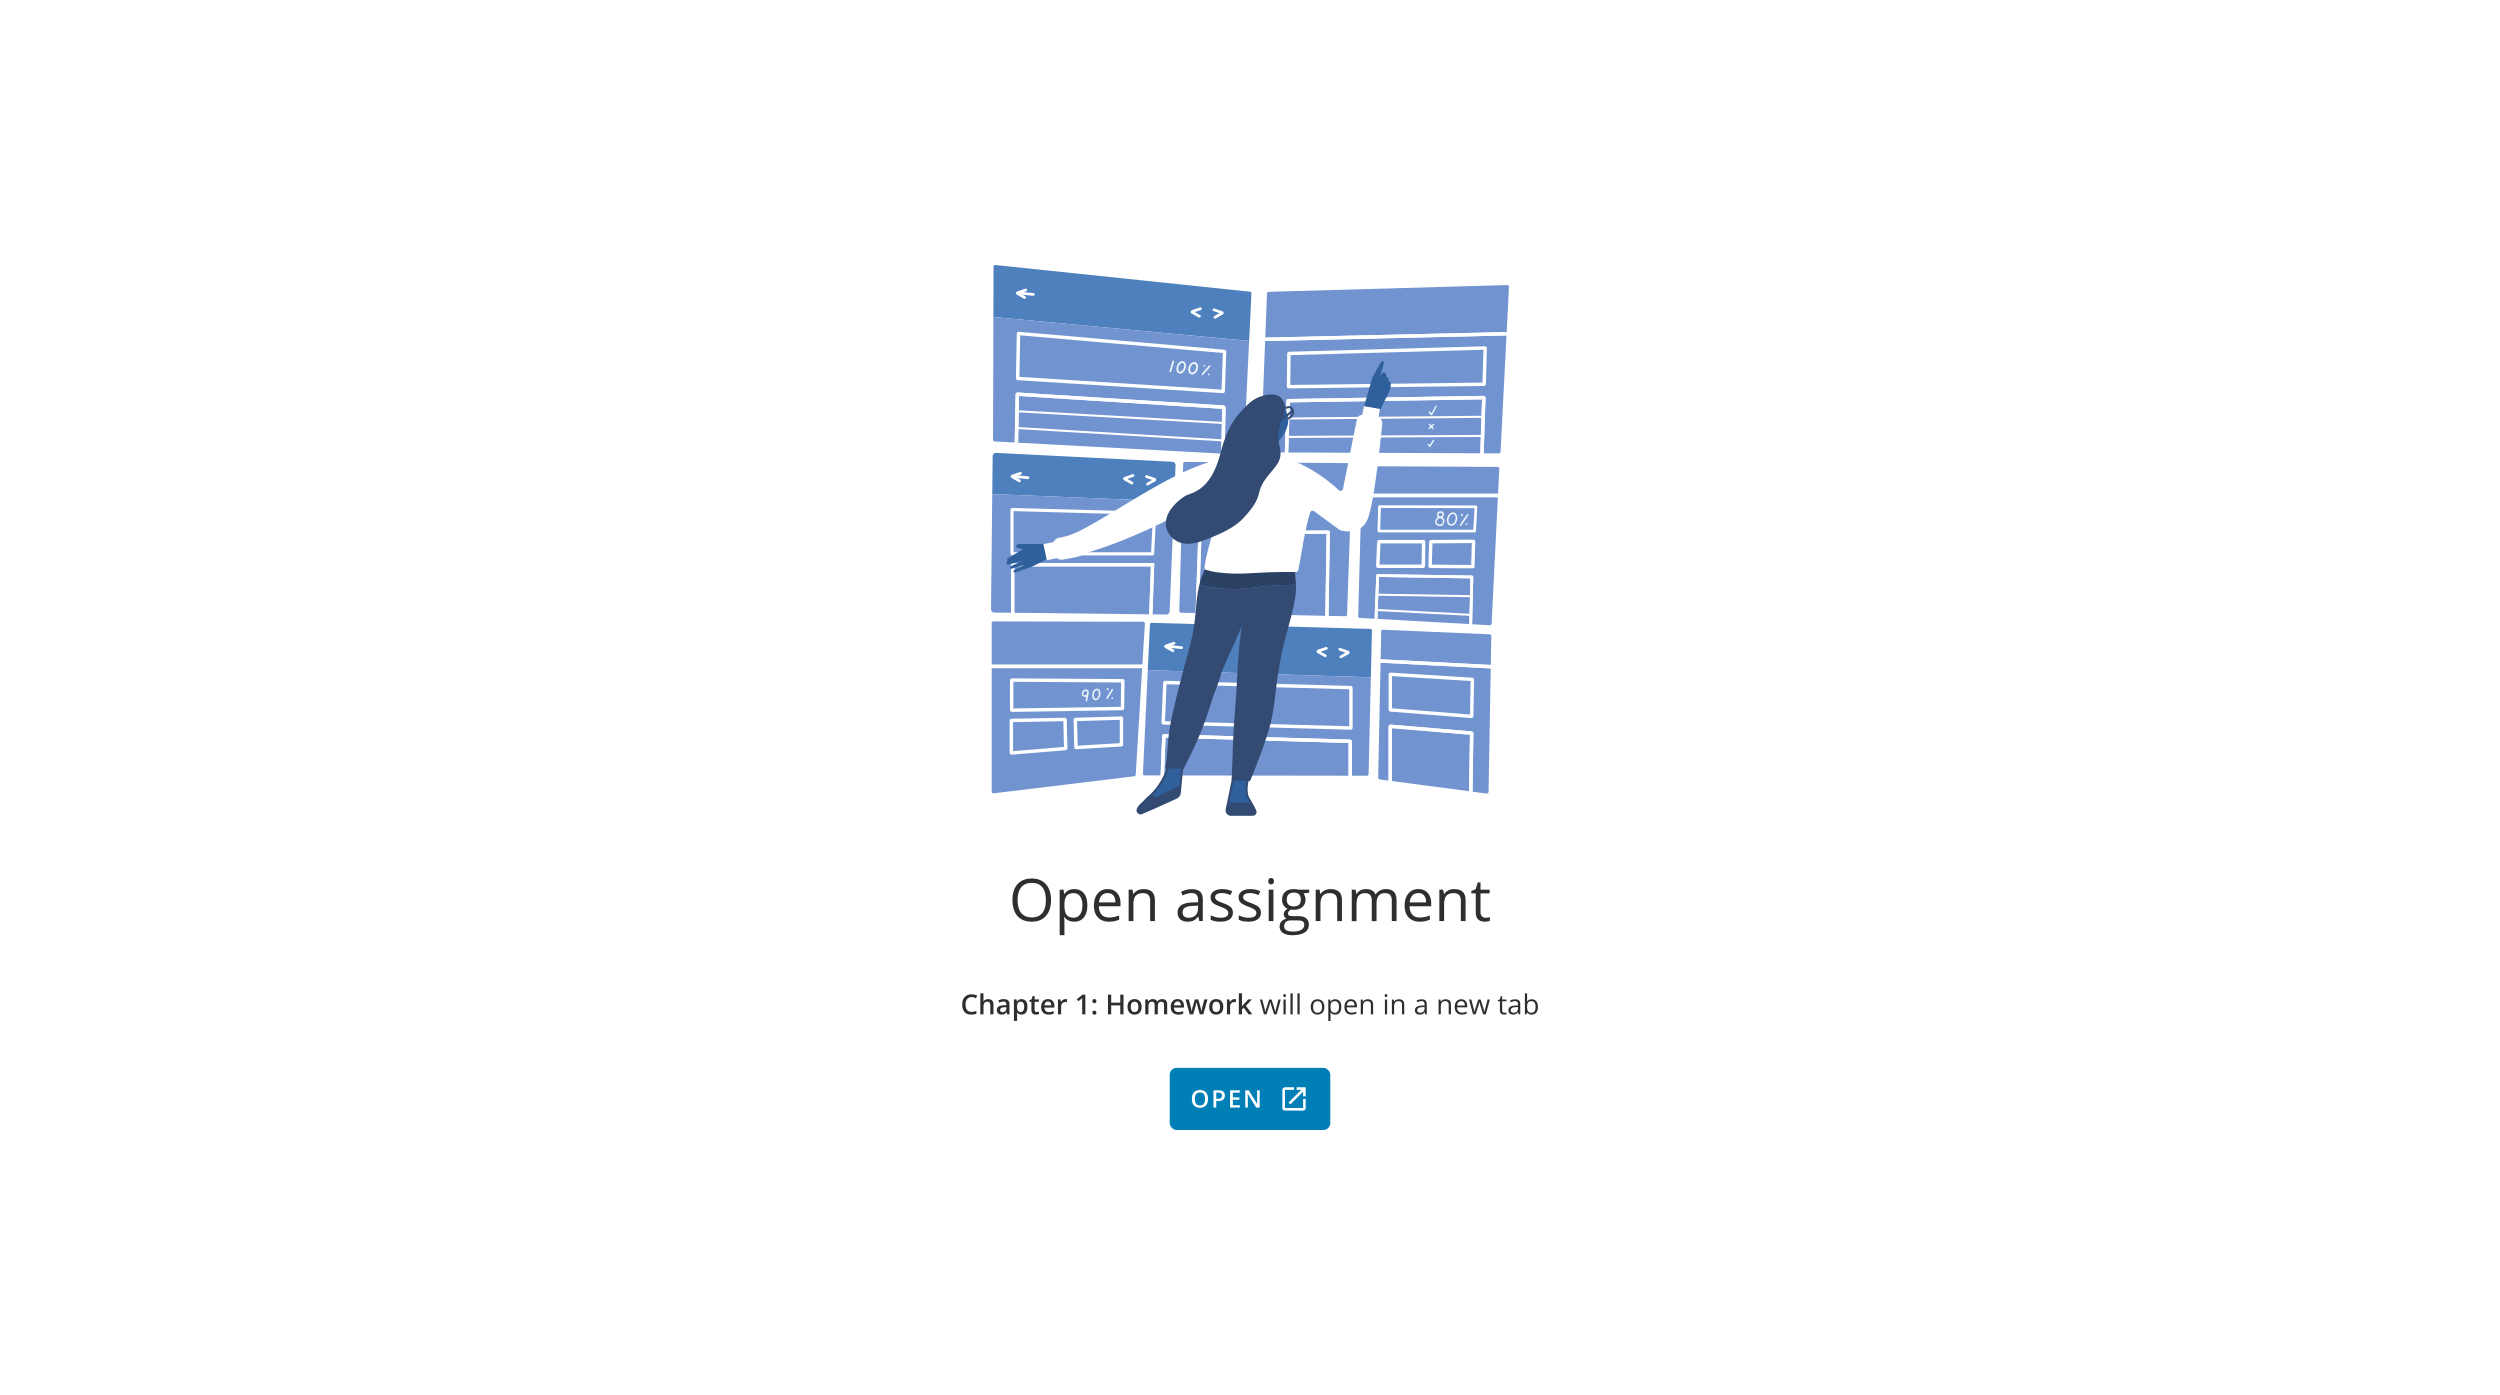 <svg xmlns="http://www.w3.org/2000/svg" width="1448" height="808" fill="none"><g filter="url(#a)"><path fill="#fff" d="M4 0h1440v800H4z"/><path fill="#4D80BC" d="m679.029 263.461-102.038-5.154a1.94 1.94 0 0 0-1.43.527 1.938 1.938 0 0 0-.612 1.396l-.234 21.943 105.312 4.277.846-20.97a1.943 1.943 0 0 0-1.844-2.019zm114.636 96.792-126.601-3.512a.99.99 0 0 0-1.016.943l-1.246 26.457 129.2 4.186.63-27.059a.99.99 0 0 0-.967-1.015zm-68.841-194.271a.989.989 0 0 0-.882-1.032l-147.387-15.444a.981.981 0 0 0-.993.543.984.984 0 0 0-.102.386l-.093 29.158 148.13 13.874 1.327-27.485z"/><path fill="#7194D1" d="M574.376 454.491a1.041 1.041 0 0 0 .365.761 1.02 1.02 0 0 0 .812.23l81.337-9.861c.236-.023.457-.129.623-.299a1.01 1.01 0 0 0 .288-.628l3.75-61.711h-87.175v71.508zm90.426-70.35-2.819 59.934a.986.986 0 0 0 .6.959c.124.053.256.08.391.08l9.251.014.897-22.752a1.19 1.19 0 0 1 1.224-1.142l107.565 3.16a1.185 1.185 0 0 1 1.153 1.189v19.713l8.639.012a.99.99 0 0 0 .99-.967l1.305-56.014-129.196-4.186zM732.76 193.53l-2.484 63.449a.996.996 0 0 0 .282.731.992.992 0 0 0 .724.298l12.876.055.975-29.828a1.189 1.189 0 0 1 1.171-1.149l112.913-1.784a1.2 1.2 0 0 1 1.114.73c.061.145.092.302.092.459v.032l-1.074 32.028 8.762.037a.997.997 0 0 0 1.01-.905l3.441-67.39-139.802 3.237zm-157.393-13.937-.198 71.054a.99.99 0 0 0 .26.727.997.997 0 0 0 .703.319l11.567.62.544-27.802a1.194 1.194 0 0 1 .791-1.101c.152-.054.313-.076.473-.066l119.03 7.492a1.418 1.418 0 0 1 1.328 1.443l-.543 26.559 10.023.537a.989.989 0 0 0 1.016-.943l3.136-64.961-148.13-13.878zm211.292 173.285a.99.99 0 0 0 .935 1.014l8.581.486.939-24.845a1.006 1.006 0 0 1 1.004-.981h.012l54.181.819a1.01 1.01 0 0 1 .99 1.038l-.657 27.154 10.249.579a.995.995 0 0 0 1.046-.942l3.635-73.228h-79.039l-1.876 68.906zm-4.412-88.635-95.966-.685a.987.987 0 0 0-.99.965l-2.227 85.342a.992.992 0 0 0 .969 1.017l8.431.18 1.62-46.131a1.137 1.137 0 0 1 1.121-1.102l73.889-.579a1.112 1.112 0 0 1 .792.335c.108.108.192.237.249.379.058.141.086.293.084.445l-.745 48.302 9.735.209a.99.99 0 0 0 1.01-.956l3.001-86.7a.986.986 0 0 0-.592-.937 1 1 0 0 0-.381-.084z"/><path fill="#7194D1" d="m768.353 305.127-72.439.567-1.594 45.414 73.298 1.57.735-47.551z"/><path fill="#fff" d="M769.894 303.595a1.113 1.113 0 0 0-.792-.335l-73.889.579a1.134 1.134 0 0 0-1.121 1.102l-1.62 46.131 1.864.04 1.596-45.412 72.437-.567-.735 47.549 1.866.039.745-48.302a1.151 1.151 0 0 0-.351-.824z"/><path fill="#7194D1" d="M666.601 324.061h-79.099v26.861l78.104.898.995-27.759z"/><path fill="#7194D1" d="M574.715 282.173 574 348.825a1.946 1.946 0 0 0 1.922 1.964l9.694.113v-28.728h82.94l-1.062 29.669 8.003.091a1.941 1.941 0 0 0 1.963-1.865l2.575-63.623-105.32-4.273z"/><path fill="#fff" d="M585.614 322.174V350.9l1.888.022v-26.861h79.099l-.995 27.759 1.888.022 1.062-29.668h-82.942zm81.769-4.497h-81.02a1.105 1.105 0 0 1-1.099-1.1v-25.271a1.093 1.093 0 0 1 .332-.793 1.098 1.098 0 0 1 .793-.311l81.218 2.222c.149 0 .537.059.763.099.455.077 1.305.224 1.299 1.06v.038l-1.188 22.992a1.1 1.1 0 0 1-1.098 1.064zm-80.319-1.794h79.652l1.115-21.604-.289-.036-80.478-2.2v23.84zm195.211 102.763h-.032l-108.357-2.961a1.2 1.2 0 0 1-.836-.378 1.185 1.185 0 0 1-.319-.861l.973-22.992a1.19 1.19 0 0 1 1.222-1.138l107.367 2.974a1.188 1.188 0 0 1 1.155 1.189v22.991a1.19 1.19 0 0 1-1.189 1.19l.016-.014zm-107.523-4.922 106.73 2.918v-21.406l-105.823-2.92-.907 21.408z"/><path fill="#7194D1" d="m781.087 426.352-106.02-3.114-.863 21.892 106.883.163v-18.941z"/><path fill="#fff" d="m781.914 424.394-107.564-3.16a1.19 1.19 0 0 0-1.224 1.142l-.898 22.752h1.981l.864-21.892 106.019 3.116v18.938h1.981v-19.713a1.19 1.19 0 0 0-1.159-1.183z"/><path fill="#7194D1" d="m747.082 229.055-.935 29.016 111.219.476 1.048-31.245-111.332 1.753z"/><path fill="#fff" d="M860.423 226.493a1.19 1.19 0 0 0-1.207-1.189l-112.913 1.784a1.186 1.186 0 0 0-1.17 1.15l-.961 29.827h1.981l.935-29.017 111.328-1.752-1.046 31.247h1.981l1.072-32.014v-.036zm-113.903-5.549a1.188 1.188 0 0 1-1.189-1.189l.198-18.84a1.187 1.187 0 0 1 1.149-1.179l113.309-3.159a1.178 1.178 0 0 1 1.133.746c.06.15.089.311.086.473l-.581 20.613a1.19 1.19 0 0 1-1.171 1.153l-112.913 1.388-.021-.006zm.99-19.252-.198 17.27 111.356-1.364.535-19.015-111.693 3.109z"/><path fill="#fff" d="m858.428 236.823-111.922.977.01 1.19 111.923-.978-.011-1.189z"/><path fill="#2F88CA" d="M682.536 244.431c-.07.383-.208.656-.131.84.171.372.393.719.658 1.031.429.539.792.541 1.164-.022.68-1.022 1.322-2.071 1.981-3.11.044-.067.109-.15.101-.22-.017-.186-.014-.448-.126-.531a.577.577 0 0 0-.531.058c-.179.167-.33.363-.446.578-.503.744-1.002 1.491-1.51 2.25l-1.16-.874zm1.584-8.622a4.488 4.488 0 0 0-.594-.745.57.57 0 0 0-.535-.058.55.55 0 0 0-.101.522c.186.362.424.696.705.991.501.509.753.501 1.189-.084.657-.888 1.266-1.811 1.874-2.731.198-.285.574-.63.16-.955-.414-.325-.646.131-.86.396-.301.397-.568.793-.845 1.203-.278.411-.597.884-.993 1.461z"/><path fill="#3088CA" d="M682.777 253.895c.101.381.105.512.168.595.118.166.251.321.396.464.646.652.947.624 1.407-.155a32.6 32.6 0 0 0 1.076-1.932c.126-.254.138-.565.255-1.082-1.333.432-1.412 1.585-2.04 2.259l-1.262-.149z"/><path fill="#2F88CA" d="M827.205 234.458c.594.943 1.188 1.684 2.016 2.146.153-.081.258-.101.291-.16.878-1.618 1.761-3.235 2.605-4.87.093-.181-.045-.482-.093-.853-1.004.581-1.188 1.517-1.614 2.264-.426.747-.84 1.53-1.223 2.236-.766-.191-.893-1.342-1.982-.763z"/><path fill="#3088CA" d="M829.77 242.883c.29-.208.563-.437.818-.686a.536.536 0 0 0-.01-.529.552.552 0 0 0-.527-.068 9.917 9.917 0 0 0-.99.74c-.317-.333-.581-.647-.888-.912a.452.452 0 0 0-.436-.028c-.109.131-.212.397-.15.519.248.437.521.859.82 1.263-.345.25-.723.493-1.06.793a.463.463 0 0 0-.02.44c.139.101.397.198.529.121.369-.222.724-.466 1.062-.732l1.276.991c.652-.894-.357-1.149-.424-1.912zm-1.7 12.112c.272-.095.385-.099.416-.152a341.82 341.82 0 0 0 2.16-3.542.349.349 0 0 0 .063-.23c-.03-.151-.065-.397-.153-.42a.645.645 0 0 0-.53.073c-.19.212-.351.449-.478.704-.434.729-.864 1.462-1.347 2.283-.236-.228-.374-.434-.566-.531a2.162 2.162 0 0 0-.652-.117c0 .218-.103.501 0 .644.321.456.717.862 1.087 1.288z"/><path fill="#EDF5F9" d="m682.536 244.431 1.156.874c.508-.759 1.007-1.506 1.51-2.25.116-.215.267-.411.446-.578a.572.572 0 0 1 .531-.058c.112.083.108.345.126.531 0 .07-.057.153-.101.22-.655 1.039-1.297 2.088-1.981 3.11-.374.563-.735.561-1.164.022a4.459 4.459 0 0 1-.658-1.031c-.079-.184.059-.457.135-.84zm1.584-8.622c.396-.583.687-1.019.99-1.453.303-.434.545-.816.846-1.203.214-.273.434-.735.86-.396.426.339.028.67-.161.955-.608.92-1.216 1.843-1.873 2.731-.432.585-.684.595-1.189.084a4.234 4.234 0 0 1-.705-.991.546.546 0 0 1 .101-.522.57.57 0 0 1 .535.058c.224.224.424.471.596.737zm-1.343 18.086 1.264.157c.628-.67.707-1.828 2.04-2.26-.117.518-.129.829-.255 1.083a32.6 32.6 0 0 1-1.076 1.932c-.46.779-.761.807-1.407.155a3.504 3.504 0 0 1-.396-.464c-.065-.091-.069-.222-.17-.603zm144.428-19.437c1.089-.579 1.216.572 1.981.763.382-.706.792-1.483 1.222-2.236.43-.753.61-1.683 1.614-2.264.048.371.186.672.093.853-.844 1.635-1.727 3.252-2.605 4.87-.033.059-.138.079-.291.16-.836-.462-1.422-1.203-2.014-2.146zm2.565 8.425c.067.763 1.076 1.019.42 1.909-.42-.329-.814-.635-1.276-.991-.338.265-.693.509-1.062.731-.124.067-.396-.02-.528-.121a.46.46 0 0 1 .019-.44c.337-.293.715-.537 1.06-.793a12.614 12.614 0 0 1-.82-1.262c-.061-.127.042-.397.151-.519a.451.451 0 0 1 .435.027c.307.266.571.579.888.912.314-.267.645-.514.99-.739a.553.553 0 0 1 .527.067.535.535 0 0 1 .01.529 6.872 6.872 0 0 1-.814.69zm-1.7 12.112c-.37-.426-.766-.832-1.089-1.288-.101-.143 0-.426 0-.644.222.005.442.045.652.117.198.097.33.303.566.531.484-.821.913-1.554 1.347-2.283.127-.255.288-.492.478-.704a.64.64 0 0 1 .53-.073c.088.025.123.269.153.42a.349.349 0 0 1-.063.23 365.861 365.861 0 0 1-2.16 3.542c-.029.053-.142.057-.414.152zM632.564 398.93c.044-1.314.397-2.335 1.132-3.215.542-.648 1.22-.951 2.062-.781.842.171 1.248.793 1.44 1.517a4.557 4.557 0 0 1-.911 4.255c-.523.636-1.179 1.033-2.035.854-.856-.178-1.295-.808-1.515-1.599a8.185 8.185 0 0 1-.173-1.031zm.963.167c0 .156.016.312.05.465.115.488.299.958.846 1.097.546.138.954-.199 1.244-.595.733-.991 1.046-2.115.655-3.336-.364-1.14-1.206-1.302-1.981-.396-.606.719-.859 1.568-.814 2.763v.002zm-4.358.561c-.307-.014-.426-.024-.545-.026-1.436-.03-2.203-.809-2.06-2.095.149-1.354 1.398-2.398 2.619-2.18a1.727 1.727 0 0 1 1.432 1.97c-.258 1.568-.622 3.12-.99 4.67a.265.265 0 0 1-.044.095.432.432 0 0 1-.448.156.427.427 0 0 1-.317-.456c.068-.681.218-1.365.353-2.134zm.487-2.44c.01-.611-.301-.991-.822-.979-.644 0-1.351.763-1.387 1.488a.929.929 0 0 0 .943 1.037c.686-.032 1.254-.718 1.266-1.546zm11.781 3.57a.379.379 0 0 1-.301.108.37.37 0 0 1-.274-.164.492.492 0 0 1-.101-.26 1.54 1.54 0 0 1 .299-.656 661.9 661.9 0 0 1 2.576-4.162 1.61 1.61 0 0 1 .36-.487.6.6 0 0 1 .527-.08c.119.082.163.343.155.522a1.106 1.106 0 0 1-.22.428c-.9 1.462-1.783 2.925-2.704 4.378a2.3 2.3 0 0 1-.317.373zm191.304-105.304c-.725-1.249-.64-2.162.236-2.88.816-.668 2.088-.658 2.817.024.792.741.739 1.631-.224 3.026.767.712 1.24 1.624.979 2.69a4.05 4.05 0 0 1-.904 1.812c-.905.937-2.939.668-3.886-.397-.906-1.007-.553-2.62.982-4.275zm1.252 4.291c1.058-.018 1.72-.698 1.73-1.784 0-1.137-.579-1.663-1.716-1.754-.99-.079-1.846 1.005-1.846 2.02-.002.945.727 1.536 1.832 1.518zm1.478-5.837c0-.509-.507-.906-1.119-.892-.692.018-1.258.519-1.244 1.104.012.513.515.928 1.109.914.594-.014 1.262-.587 1.246-1.126h.008zm6.066-1.165c1.034 0 1.648.563 2.087 1.362 1.044 1.896.119 5.004-1.782 6.051-1.282.705-2.653.297-3.352-.991-1.038-1.923-.141-5.025 1.783-6.046.378-.206.84-.257 1.264-.376zm1.634 3.088a6.517 6.517 0 0 0-.281-1.11c-.46-1.104-1.361-1.352-2.366-.698-1.188.783-1.882 2.854-1.408 4.268.463 1.387 1.688 1.702 2.773.697.844-.793 1.195-1.821 1.282-3.153v-.004zm6.848-2.127a.478.478 0 0 1 .458.475.46.46 0 0 1-.062.232 3.194 3.194 0 0 1-.166.282c-1.22 1.797-2.443 3.593-3.669 5.387a1.506 1.506 0 0 1-.138.18c-.208.24-.44.607-.761.28-.133-.135-.069-.624.073-.842 1.238-1.873 2.512-3.721 3.782-5.572.113-.164.259-.383.422-.414l.061-.008z"/><path fill="#fff" d="M708.288 223.707h-.074l-118.658-7.506a1.19 1.19 0 0 1-1.115-1.203l.488-25.662a1.186 1.186 0 0 1 1.291-1.163l118.953 10.372a1.19 1.19 0 0 1 1.084 1.225l-.779 22.793a1.189 1.189 0 0 1-1.188 1.15l-.002-.006zm-117.848-9.441 117.091 7.409.725-21.231-117.358-10.222-.458 24.044z"/><path fill="#7194D1" d="m590.206 225.368-.529 27.051 117.665 6.307.529-25.951-117.665-7.407z"/><path fill="#fff" d="m707.297 260.961 1.979.04.045-2.171-1.979-.105-.045 2.236z"/><path fill="#fff" d="M589.507 223.338a1.194 1.194 0 0 0-1.162.705c-.065.148-.1.307-.102.469l-.545 27.807 1.981.105.531-27.05 117.667 7.407-.528 25.95 1.98.107.543-26.597a1.376 1.376 0 0 0-1.285-1.399l-119.08-7.504z"/><path fill="#fff" d="m589.866 233.634-.067 1.188 118.788 6.769.068-1.187-118.789-6.77zm-.199 9.709-.072 1.187 118.658 7.136.071-1.187-118.657-7.136z"/><path fill="#EDF5F9" d="M681.372 209.521c.109-1.446.613-2.761 1.815-3.708 1.551-1.221 3.239-.65 3.629 1.27.374 1.84-.283 3.396-1.664 4.619-.667.594-1.476.897-2.377.519-.901-.379-1.222-1.152-1.359-2.042-.038-.2-.032-.408-.044-.658zm1.06.165c0 .042 0 .164.022.285.058.547.178 1.164.765 1.261.472.042.943-.1 1.313-.397.959-.792 1.387-1.902 1.329-3.147-.023-.575-.166-1.171-.792-1.405-.626-.234-1.109.133-1.51.555a4.076 4.076 0 0 0-1.127 2.848z"/><path fill="#F3F9FC" d="M693.862 208.51c-.047 1.56-.594 2.89-1.876 3.832-1.483 1.092-3.197.432-3.587-1.368-.335-1.552.085-2.933 1.087-4.133.809-.967 2.078-1.387 2.954-.991 1.107.53 1.44 1.509 1.422 2.66zm-.99.072a4.297 4.297 0 0 0-.042-.506c-.121-.576-.319-1.127-.953-1.306-.576-.164-1.034.137-1.412.533-.931.979-1.343 2.139-1.048 3.477.23 1.03 1.092 1.352 1.945.733.991-.719 1.411-1.758 1.512-2.931h-.002z"/><path fill="#EDF5F9" d="M696.093 213.176a.48.48 0 0 1-.056-.573c.068-.126.148-.245.238-.357 1.264-1.454 2.528-2.909 3.819-4.34.165-.181.516-.355.722-.303.396.101.463.479.198.779a292.173 292.173 0 0 1-4.261 4.756.693.693 0 0 1-.549.1.227.227 0 0 1-.111-.062zm-16.23-8.263a.85.85 0 0 1 .129.763c-.165.573-.306 1.063-.45 1.55-.382 1.292-.751 2.591-1.173 3.869-.069.212-.396.492-.58.48-.41-.028-.466-.397-.365-.748.543-1.884 1.08-3.765 1.662-5.642a.756.756 0 0 1 .62-.397c.067.02.123.065.157.125zm20.501 7.613a.479.479 0 0 1 .102.584.465.465 0 0 1-.142.157.48.48 0 0 1-.313.131c-.178-.02-.471-.36-.448-.523a.742.742 0 0 1 .521-.497c.082-.008.163.053.28.148zm-3.065-5.088a.325.325 0 0 1 .272-.115.333.333 0 0 1 .255.151c.117.186.198.325.17.43-.028.105-.188.234-.344.333a.324.324 0 0 1-.41-.048c-.109-.115-.199-.228-.199-.325a.943.943 0 0 1 .256-.426z"/><path fill="#7194D1" d="M873.996 162.185a.981.981 0 0 0-.271-.772.986.986 0 0 0-.759-.305l-138.134 3.917a.994.994 0 0 0-.991.951l-.99 25.568 139.826-3.236 1.319-26.123z"/><path fill="#fff" d="m872.663 188.307-139.828 3.237-.077 1.986 139.802-3.237.103-1.986zm-14.222 59.599-112.417.549.006 1.19 112.417-.55-.006-1.189z"/><path fill="#7194D1" d="M868.394 267.466a.985.985 0 0 0-.599-.961.995.995 0 0 0-.391-.08l-77.431-.396a.991.991 0 0 0-.99.965l-.396 14.986h79.086l.721-14.514z"/><path fill="#fff" d="M784.9 281.991v1.982h3.623l.053-1.982H784.9z"/><path fill="#fff" d="m788.576 281.991-.053 1.982h79.051l.099-1.982h-79.097zm65.33 22.383h-55.09a1.001 1.001 0 0 1-.696-.3.995.995 0 0 1-.281-.705l.397-13.775a.97.97 0 0 1 .974-.948l55.466.123a1.004 1.004 0 0 1 .733.305.856.856 0 0 1 .238.644l-.771 13.799a.933.933 0 0 1-.97.857zm-54.496-1.558h53.945l.691-12.487-54.277-.121-.359 12.608zM824.172 325h-25.95a1.188 1.188 0 0 1-1.189-1.189v-.041l.594-13.863a1.19 1.19 0 0 1 1.189-1.159h25.554a1.188 1.188 0 0 1 1.188 1.189l-.198 13.888a1.185 1.185 0 0 1-1.188 1.175zm-25.122-1.982h24.341l.175-12.288h-23.991l-.525 12.288zm53.845 2.181L828.53 325a1.19 1.19 0 0 1-1.189-1.189v-.029l.397-13.861a1.186 1.186 0 0 1 1.188-1.169l24.346-.198a1.184 1.184 0 0 1 1.188 1.221l-.384 14.27a1.189 1.189 0 0 1-1.181 1.154zm-23.555-2.181 22.781.199.342-12.671-22.78.186-.343 12.286z"/><path fill="#7194D1" d="m851.671 330.979-52.966-.801-.919 24.29 53.243 3.007.642-26.496z"/><path fill="#fff" d="M853.018 329.678a.992.992 0 0 0-.707-.307l-54.181-.819h-.012a1.006 1.006 0 0 0-1.004.981l-.939 24.845 1.613.091.917-24.291 52.968.792-.644 26.496 1.615.091.657-27.154a1.035 1.035 0 0 0-.283-.725z"/><path fill="#7194D1" d="m851.398 421.543-45.153-3.795v30.636l44.658 5.901.495-32.742z"/><path fill="#7194D1" d="m799.622 379.841-1.4 66.618a1.001 1.001 0 0 0 .854.977l5.188.686v-31.237a1.178 1.178 0 0 1 .382-.878 1.19 1.19 0 0 1 .905-.311l46.75 3.93a1.19 1.19 0 0 1 1.09 1.19l-.511 33.73 8.07 1.066a1.024 1.024 0 0 0 .825-.201 1.03 1.03 0 0 0 .385-.756l1.28-71.512-63.818-3.302z"/><path fill="#fff" d="m852.301 419.631-46.75-3.93a1.176 1.176 0 0 0-.905.311 1.178 1.178 0 0 0-.382.878v31.237l1.981.261v-30.64l45.153 3.796-.495 32.743 1.981.259.511-33.73c0-.299-.113-.587-.316-.806a1.185 1.185 0 0 0-.778-.379zm-.097-7.734h-.093l-46.75-3.735a1.188 1.188 0 0 1-1.093-1.189v-20.217a1.173 1.173 0 0 1 .374-.868 1.173 1.173 0 0 1 .889-.321l47.147 2.947a1.19 1.19 0 0 1 1.113 1.21l-.396 21.009a1.191 1.191 0 0 1-1.189 1.167l-.002-.003zm-45.958-5.657 45.186 3.609.358-19.404-45.544-2.848v18.643z"/><path fill="#7194D1" d="m662.08 356.119-86.656-.198a1.018 1.018 0 0 0-1.048.991v24.081h87.296l1.45-23.828a1.003 1.003 0 0 0-.294-.749 1.02 1.02 0 0 0-.748-.297z"/><path fill="#fff" d="M574.376 382.975h87.175l.121-1.982h-87.296v1.982zm11.787 25.366a1.189 1.189 0 0 1-1.188-1.19v-17.045a1.19 1.19 0 0 1 1.188-1.189l63.984.396a1.187 1.187 0 0 1 1.189 1.205l-.198 15.658a1.188 1.188 0 0 1-1.171 1.174l-63.786.991h-.018zm.792-17.442v15.438l62.214-.959.174-14.095-62.388-.384zm-.99 42.203a1.188 1.188 0 0 1-1.189-1.189v-18.421a1.19 1.19 0 0 1 1.167-1.189l30.704-.595h.022a1.189 1.189 0 0 1 1.189 1.162l.396 16.463a1.188 1.188 0 0 1-1.092 1.213l-31.1 2.542a.648.648 0 0 1-.097.014zm.792-18.829v16.78l29.494-2.412-.351-14.927-29.143.559zm36.644 15.662a1.192 1.192 0 0 1-.808-.319 1.216 1.216 0 0 1-.377-.852l-.396-15.857a1.191 1.191 0 0 1 1.155-1.189l26.346-.781a1.197 1.197 0 0 1 1.225 1.189v15.064a1.194 1.194 0 0 1-1.11 1.189l-25.95 1.56-.085-.004zm.42-16.27.356 14.238 24.386-1.464v-13.508l-24.742.734zm-30.329-244.551a.799.799 0 0 1-.396-.103l-4.108-2.323a1.028 1.028 0 0 1 .168-1.861l4.665-1.616a.792.792 0 0 1 .973 1.096.794.794 0 0 1-.454.403l-3.49 1.209 3.033 1.708a.8.8 0 0 1 .375.895.793.793 0 0 1-.771.588l.005.004z"/><path fill="#fff" d="M598.445 167.33h-.077l-8.122-.793a.805.805 0 0 1-.538-.287.807.807 0 0 1-.087-.881.799.799 0 0 1 .47-.387c.1-.031.205-.041.309-.031l8.122.793a.792.792 0 0 1 .754.831.794.794 0 0 1-.831.755zm96.225 12.645a.786.786 0 0 1-.396-.101l-4.108-2.325a1.024 1.024 0 0 1 .168-1.861l4.681-1.615a.776.776 0 0 1 .605.035.796.796 0 0 1 .367 1.06.798.798 0 0 1-.453.403l-3.49 1.209 3.026 1.713a.783.783 0 0 1 .34.383.79.79 0 0 1-.736 1.099h-.004zm9.047.595a.793.793 0 0 1-.396-1.483l3.027-1.713-3.493-1.209a.79.79 0 0 1-.086-1.462.79.79 0 0 1 .605-.036l4.666 1.615a1.028 1.028 0 0 1 .572 1.445c-.092.175-.232.32-.404.417l-4.108 2.324a.792.792 0 0 1-.383.102zm94.348 159.296-.018 1.189 54.403.865.019-1.189-54.404-.865zm-.142 8.878-.062 1.187 53.683 2.778.062-1.188-53.683-2.777z"/><path fill="#7194D1" d="M863.774 364.415a1.01 1.01 0 0 0-.99-1.007l-61.704-2.683a1.02 1.02 0 0 0-.751.264 1.027 1.027 0 0 0-.329.727l-.338 16.145 63.809 3.302.303-16.748z"/><path fill="#fff" d="m799.664 377.859-.042 1.982 63.816 3.302.036-1.982-63.81-3.302zm-32.05-1.226a.799.799 0 0 1-.396-.103l-4.11-2.323a1.028 1.028 0 0 1 .168-1.861l4.667-1.616a.79.79 0 0 1 .99.497.792.792 0 0 1-.473 1.002l-3.49 1.209 3.027 1.712a.79.79 0 0 1 .089 1.32.789.789 0 0 1-.486.163h.014zm9.047.594a.797.797 0 0 1-.736-1.099.788.788 0 0 1 .34-.383l3.027-1.713-3.49-1.209a.794.794 0 0 1-.087-1.463.796.796 0 0 1 .606-.035l4.663 1.615a1.027 1.027 0 0 1 .573 1.445 1.022 1.022 0 0 1-.403.416l-4.102 2.327a.797.797 0 0 1-.391.099zm-97.295-3.536a.783.783 0 0 1-.396-.103l-4.109-2.323a1.024 1.024 0 0 1 .168-1.861l4.666-1.615a.79.79 0 0 1 1.008.489.792.792 0 0 1-.489 1.009l-3.493 1.209 3.029 1.711a.794.794 0 0 1 .092 1.323.788.788 0 0 1-.488.161h.012z"/><path fill="#fff" d="M684.318 371.907h-.077l-8.122-.793a.795.795 0 0 1-.428-1.408.793.793 0 0 1 .583-.177l8.121.793a.79.79 0 0 1 .754.831.79.79 0 0 1-.831.754zm-93.896-96.62a.79.79 0 0 1-.397-.103l-4.1-2.323a1.024 1.024 0 0 1 .168-1.861l4.665-1.615a.8.8 0 0 1 1.009.489.802.802 0 0 1-.036.606.796.796 0 0 1-.454.403l-3.492 1.209 3.033 1.711a.794.794 0 0 1 .092 1.323.795.795 0 0 1-.488.161z"/><path fill="#fff" d="M595.374 273.504h-.077l-8.122-.793a.799.799 0 0 1 .155-1.586l8.121.793a.79.79 0 0 1 .549.26.793.793 0 0 1-.626 1.326zm60.221 3.071a.79.79 0 0 1-.397-.103l-4.1-2.323a1.018 1.018 0 0 1-.517-.985c.018-.196.092-.383.213-.539.122-.155.286-.272.472-.337l4.665-1.615a.792.792 0 1 1 .519 1.498l-3.492 1.209 3.033 1.711a.793.793 0 0 1-.396 1.484zm9.049.595a.794.794 0 0 1-.397-1.484l3.035-1.711-3.492-1.209a.775.775 0 0 1-.453-.404.802.802 0 0 1 .121-.873.793.793 0 0 1 .853-.221l4.665 1.615a1.021 1.021 0 0 1 .685.876 1.021 1.021 0 0 1-.517.985l-4.108 2.323a.794.794 0 0 1-.392.103z"/><path fill="#EDF5F9" d="M846.755 294.874a.594.594 0 1 0 0-1.189.594.594 0 0 0 0 1.189zm2.674 5.153a.496.496 0 1 0-.001-.991.496.496 0 0 0 .001.991zM641.53 395.759a.594.594 0 1 0 0-1.188.594.594 0 0 0 0 1.188zm2.674 5.153a.496.496 0 1 0 0-.991.496.496 0 0 0 0 .991z"/><path fill="#2F609B" d="m714.032 447.887-3.53 17.156a2.55 2.55 0 0 0 1.4 2.814c.341.162.714.246 1.092.246h12.567a1.63 1.63 0 0 0 1.389-.765 1.637 1.637 0 0 0 .093-1.583 74.43 74.43 0 0 0-3.701-6.769c-3.169-5.153.397-14.865.397-14.865M605.081 311.126h-14.857a1.685 1.685 0 0 0-1.652 1.354.67.67 0 0 0 .495.783l3.336.836-8.502 5.249a1.25 1.25 0 0 0-.547 1.413l.135.474-.198.198a.942.942 0 0 0-.242.929.902.902 0 0 0 1.099.625l8.057-2.149-6.666 3.064a.85.85 0 0 0-.464 1.007v.018a.687.687 0 0 0 .856.468l7.264-2.178-5.721 2.949a.837.837 0 0 0-.267.217.816.816 0 0 0-.04.972.666.666 0 0 0 .767.258l9.76-3.37 9.17-4.594-1.783-8.523z"/><path fill="#334A72" d="M712.397 337.19a75.418 75.418 0 0 1-17.67-2.689c-1.877 7.498-1.98 15.041-2.795 21.521-1.782 14.27-5.598 21.776-12.963 54.206-3.298 14.527-2.323 21.692-3.962 29.864a1.202 1.202 0 0 0 1.177 1.44h9.215c6.789-13.317 10.979-21.939 16.351-39.279 1.898-6.131 4.358-11.032 5.745-16.8 5.128-12.538 6.558-14.219 11.687-26.758-2.716 20.312-2.209 29.491-4.063 51.335-1.097 12.925-1.089 25.396-1.783 37.825 4.135 0 5.969.541 9.766.621a1.351 1.351 0 0 0 1.282-.849c5.967-14.879 10.697-27.697 12.363-36.334 2.233-11.583 1.557-13.875 4.683-31.941 2.68-15.499 6.63-24.181 8.657-36.774.546-3.402.622-5.818.536-7.873-3.886.044-8.632.198-14.007.606-11.588.869-16 2.127-24.219 1.879z"/><path fill="#2A4163" d="M750.257 325.033a164.689 164.689 0 0 0-13.957.311c-11.278.731-29.195 3.064-38.25.139a42.297 42.297 0 0 0-3.322 9.018 75.402 75.402 0 0 0 17.67 2.689c8.219.248 12.63-1.01 24.217-1.882 5.374-.397 10.12-.563 14.007-.607-.141-3.298-.69-5.667-.365-9.668z"/><path fill="#2F609B" d="M746.052 237.857a10.167 10.167 0 0 0-.325-1.453 78.318 78.318 0 0 0-1.104-3.369 44.974 44.974 0 0 0-.422-1.132c-2.117-5.453-3.644-5.924-5.011-5.617l.99 25.766s6.141-6.166 5.979-12.93c-.01-.424-.046-.846-.107-1.265zm56.615-25.384c.345.793.115 1.732.115 1.732 2.024.198 1.351 2.577 1.351 2.577 2.924.198.42 6.267.42 6.267l-5.373 10.778-9.674-.594 5.126-17.712a5.02 5.02 0 0 1 .396-1.025c1.036-1.982 4.491-8.538 5.371-9.21.095-.073.362-.266.62-.198a.667.667 0 0 1 .37.396c.353.763-.445 3.056-.99 4.955 0 0-1.014 3.215-1.246 3.766-.054.127 0 0 .057 0l1.108-1.815c.511-.855 1.953-.819 2.349.083z"/><path fill="#334A72" d="M749.269 233.461c-.319-1.084-.905-1.784-1.743-2.093-1.274-.46-2.712.198-3.324.545.132.357.273.734.422 1.132.283-.175 1.559-.898 2.496-.559.469.17.792.594 1.008 1.312.668 2.271-1.246 3.603-2.076 4.059.062.422.098.848.107 1.274 1.472-.622 4.011-2.604 3.11-5.67zM725.561 468.5h-12.567a3.147 3.147 0 0 1-2.43-1.153 3.146 3.146 0 0 1-.644-2.613l3.595-17.475 11.234-4.361-.452 1.235c-.035.095-3.429 9.514-.447 14.35a75.48 75.48 0 0 1 3.728 6.824 2.238 2.238 0 0 1-.94 2.915c-.33.182-.7.278-1.077.278zm-11.012-20.373-3.465 16.847a1.956 1.956 0 0 0 1.91 2.345h12.567a1.052 1.052 0 0 0 .886-.487 1.036 1.036 0 0 0 .059-1.01 73.996 73.996 0 0 0-3.671-6.715c-2.634-4.285-.913-11.341-.053-14.167l-8.233 3.187z"/><path fill="#fff" d="M697.624 324.761a1.266 1.266 0 0 0 1.008 1.336c1.815.474 4.222 1.157 7.132 1.48 10.697 1.19 16.099.512 26.976 0a265.09 265.09 0 0 1 17.745-.226c.695.014 1.3-.422 1.424-1.03 2.31-11.167 3.532-22.33 6.934-33.497a1.488 1.488 0 0 1 .959-.954 1.497 1.497 0 0 1 1.337.211l14.676 10.786c.133.096.28.17.436.218 1.712.534 11.731 3.186 15.802-6.225 3.69-8.523 7.381-43.533 8.544-55.348.216-2.181-1.553-4.125-4.002-4.395l-7.131-.78c-1.67-.183-3.207.828-3.5 2.299l-8.122 40.631c-.198 1.017-1.623 1.388-2.421.645-5.931-5.578-24.96-21.559-47.802-20.905-27.652.785-47.726 12.083-78.716 30.912-23.391 14.211-27.763 16.221-35.399 17.519-2.161.367-3.655 2.133-3.453 4.081l.541 5.209c.232 2.228 2.575 3.797 5.045 3.387 13.936-2.321 11.076-3.024 19.191-5.619 18.423-5.891 33.478-13.28 54.872-23.784a806.856 806.856 0 0 0 12.522-6.287c1.01-.518 2.008.198 2.115 1.238 1.375 13.373-5.233 26.74-6.713 39.098z"/><path fill="#334A72" d="m748.728 233.173-9.112 7.135.733.937 9.111-7.136-.732-.936z"/><path fill="#334A72" d="M676.196 303.565c2.104 4.824 7.096 7.712 12.345 7.379a27.304 27.304 0 0 0 8.257-1.8c6.688-2.62 16.899-6.237 23.177-12.883 12.214-12.933 6.858-14.043 12.876-22.595 4.58-6.509 9.595-9.54 8.716-16.451-.678-5.322-2.068-7.583-.792-12.685 1.01-4.037 1.584-5.55 1.584-5.55.755-1.982 1.502-3.369 1.783-5.747.109-.93.198-1.743 0-2.775a8.567 8.567 0 0 0-2.575-4.361c-3.764-3.294-10.82-.668-12.084-.198-4.805 1.784-7.692 5.306-10.614 8.362-4.298 4.497-8.696 11.458-11.77 23.549-5.943 23.388-16.82 23.093-20.98 25.67-3.336 2.067-14.083 10.533-9.923 20.085z"/><path fill="#fff" d="m799.292 232.9-9.363-1.658-1.071 6.05 9.363 1.658 1.071-6.05zm-186.938 86.302-1.997-9.323-6.018 1.29 1.997 9.323 6.018-1.29z"/><path fill="#405684" d="m701.297 323.613-.117.273.495-.269-.378-.004z"/><path fill="#334A72" d="M724.333 460.917h-12.904s-3.488 6.828 2.133 7.006c5.622.179 11.959-.018 11.959-.018s2.75-1.336.087-5.325"/><path fill="#2F609B" d="M676.196 440.355s-2.377 9.514-10.697 16.847c-8.32 7.334-6.537 10.109-4.952 9.712 1.292-.323 15.344-6.701 20.501-9.052a3.56 3.56 0 0 0 2.08-2.917l1.386-14.59"/><path fill="#334A72" d="m675.931 439.958-.113.45c-.024.093-2.438 9.429-10.513 16.546a40.129 40.129 0 0 0-3.482 3.419c-2.338 1.994-4.291 4.361-3.257 6.145.123.203.306.364.523.459a1.56 1.56 0 0 0 1.355.767c.15 0 .3-.018.446-.055.444-.111 2.213-.852 4.631-1.911a66.974 66.974 0 0 0 4.511-1.996c3.855-1.722 8.185-3.688 11.462-5.179a4.198 4.198 0 0 0 2.428-3.405l1.446-15.24h-9.437zm7.187 11.1-13.043 6.441a1.784 1.784 0 0 1-2.276-.612l-.263-.397c6.339-6.275 8.764-13.477 9.31-15.346h7.215l-.943 9.914z"/><path fill="#2E2E2E" d="M608.752 517.331c0 3.885-.985 6.94-2.955 9.164-1.959 2.225-4.687 3.337-8.185 3.337-3.575 0-6.336-1.09-8.284-3.27-1.937-2.192-2.905-5.28-2.905-9.264 0-3.951.974-7.012 2.922-9.181 1.948-2.18 4.715-3.27 8.301-3.27 3.486 0 6.208 1.106 8.167 3.32 1.959 2.214 2.939 5.268 2.939 9.164zm-19.341 0c0 3.287.697 5.783 2.092 7.487 1.406 1.694 3.442 2.54 6.109 2.54 2.69 0 4.721-.846 6.093-2.54 1.372-1.693 2.059-4.189 2.059-7.487 0-3.265-.687-5.739-2.059-7.421-1.361-1.693-3.381-2.54-6.059-2.54-2.69 0-4.737.852-6.143 2.557-1.395 1.693-2.092 4.161-2.092 7.404zm32.821 12.501c-1.184 0-2.268-.216-3.253-.647-.974-.443-1.793-1.118-2.458-2.026h-.199a24.38 24.38 0 0 1 .199 3.022v7.487h-2.755v-26.363h2.241l.382 2.49h.132c.709-.996 1.533-1.716 2.474-2.158.941-.443 2.02-.664 3.237-.664 2.413 0 4.273.824 5.579 2.473 1.317 1.649 1.975 3.963 1.975 6.94 0 2.988-.669 5.312-2.009 6.972-1.328 1.649-3.176 2.474-5.545 2.474zm-.398-16.519c-1.859 0-3.204.515-4.034 1.544-.83 1.03-1.256 2.668-1.279 4.914v.615c0 2.556.427 4.388 1.279 5.495.852 1.096 2.219 1.643 4.1 1.643 1.572 0 2.801-.636 3.686-1.909.896-1.273 1.345-3.027 1.345-5.262 0-2.269-.449-4.007-1.345-5.213-.885-1.218-2.136-1.827-3.752-1.827zm20.47 16.519c-2.69 0-4.815-.819-6.375-2.457-1.55-1.638-2.325-3.912-2.325-6.823 0-2.933.72-5.263 2.159-6.99 1.45-1.726 3.392-2.589 5.827-2.589 2.28 0 4.084.752 5.412 2.257 1.328 1.495 1.992 3.47 1.992 5.927v1.743H636.46c.055 2.136.592 3.758 1.61 4.865 1.03 1.106 2.474 1.66 4.333 1.66 1.959 0 3.896-.41 5.811-1.229v2.457c-.974.421-1.898.72-2.773.897-.863.188-1.909.282-3.137.282zm-.747-16.552c-1.461 0-2.629.476-3.503 1.428-.864.952-1.373 2.269-1.528 3.951h9.513c0-1.737-.387-3.066-1.162-3.984-.775-.93-1.882-1.395-3.32-1.395zm24.603 16.22v-11.771c0-1.483-.337-2.589-1.013-3.32-.675-.73-1.732-1.096-3.17-1.096-1.904 0-3.299.515-4.184 1.544-.885 1.03-1.328 2.729-1.328 5.097v9.546h-2.756v-18.195h2.241l.448 2.49h.133c.565-.897 1.356-1.588 2.374-2.075 1.019-.498 2.153-.747 3.404-.747 2.191 0 3.84.531 4.947 1.593 1.107 1.052 1.66 2.74 1.66 5.064v11.87h-2.756zm28.455 0-.548-2.59h-.132c-.908 1.14-1.816 1.915-2.723 2.324-.897.399-2.02.598-3.37.598-1.804 0-3.221-.465-4.25-1.394-1.018-.93-1.528-2.253-1.528-3.968 0-3.675 2.939-5.601 8.816-5.778l3.088-.099v-1.129c0-1.428-.31-2.479-.93-3.154-.609-.687-1.588-1.03-2.938-1.03-1.517 0-3.232.465-5.147 1.395l-.847-2.109a13 13 0 0 1 2.939-1.145 12.842 12.842 0 0 1 3.221-.415c2.169 0 3.774.481 4.814 1.444 1.052.963 1.577 2.507 1.577 4.632V529.5h-2.042zm-6.225-1.942c1.715 0 3.06-.471 4.034-1.412.985-.94 1.477-2.257 1.477-3.951v-1.643l-2.755.116c-2.192.077-3.775.421-4.749 1.029-.962.598-1.444 1.533-1.444 2.806 0 .996.299 1.754.897 2.274.608.521 1.455.781 2.54.781zm25.699-3.022c0 1.693-.631 2.999-1.893 3.918-1.261.919-3.032 1.378-5.312 1.378-2.413 0-4.294-.382-5.645-1.145v-2.557c.875.443 1.81.791 2.806 1.046 1.007.254 1.976.382 2.905.382 1.439 0 2.546-.227 3.321-.681.774-.465 1.162-1.168 1.162-2.108 0-.709-.31-1.312-.93-1.81-.609-.509-1.804-1.107-3.586-1.793-1.693-.631-2.9-1.179-3.619-1.644-.708-.475-1.24-1.012-1.594-1.61-.343-.598-.515-1.311-.515-2.141 0-1.484.604-2.651 1.81-3.503 1.206-.864 2.861-1.295 4.964-1.295 1.959 0 3.874.398 5.744 1.195l-.979 2.241c-1.827-.752-3.481-1.129-4.964-1.129-1.306 0-2.291.205-2.955.615-.664.409-.997.973-.997 1.693 0 .487.122.902.366 1.245.254.343.658.67 1.212.979.553.31 1.616.759 3.187 1.345 2.158.786 3.614 1.577 4.366 2.374.764.797 1.146 1.799 1.146 3.005zm16.236 0c0 1.693-.631 2.999-1.892 3.918-1.262.919-3.033 1.378-5.313 1.378-2.413 0-4.294-.382-5.644-1.145v-2.557c.874.443 1.809.791 2.805 1.046 1.007.254 1.976.382 2.906.382 1.438 0 2.545-.227 3.32-.681.775-.465 1.162-1.168 1.162-2.108 0-.709-.31-1.312-.93-1.81-.608-.509-1.804-1.107-3.586-1.793-1.693-.631-2.899-1.179-3.619-1.644-.708-.475-1.239-1.012-1.594-1.61-.343-.598-.514-1.311-.514-2.141 0-1.484.603-2.651 1.809-3.503 1.207-.864 2.861-1.295 4.964-1.295 1.959 0 3.874.398 5.744 1.195l-.979 2.241c-1.826-.752-3.481-1.129-4.964-1.129-1.306 0-2.291.205-2.955.615-.664.409-.996.973-.996 1.693 0 .487.122.902.365 1.245.255.343.659.67 1.212.979.553.31 1.616.759 3.187 1.345 2.159.786 3.614 1.577 4.367 2.374.763.797 1.145 1.799 1.145 3.005zm7.255 4.964h-2.756v-18.195h2.756V529.5zm-2.988-23.126c0-.631.155-1.09.465-1.378.31-.299.697-.448 1.162-.448.442 0 .824.149 1.145.448.321.299.482.758.482 1.378 0 .62-.161 1.085-.482 1.395a1.627 1.627 0 0 1-1.145.448c-.465 0-.852-.15-1.162-.448-.31-.31-.465-.775-.465-1.395zm23.723 4.931v1.743l-3.37.398c.31.388.587.897.83 1.528.244.619.366 1.322.366 2.108 0 1.782-.609 3.204-1.827 4.267-1.217 1.062-2.888 1.593-5.013 1.593a8.402 8.402 0 0 1-1.528-.132c-1.173.619-1.759 1.4-1.759 2.34 0 .498.204.869.614 1.113.409.232 1.112.348 2.108.348h3.221c1.97 0 3.481.415 4.532 1.245 1.063.831 1.594 2.037 1.594 3.62 0 2.014-.808 3.547-2.424 4.598-1.616 1.063-3.973 1.594-7.072 1.594-2.38 0-4.217-.443-5.512-1.328-1.284-.886-1.926-2.136-1.926-3.752 0-1.107.355-2.064 1.063-2.872.708-.808 1.704-1.356 2.988-1.644a2.944 2.944 0 0 1-1.179-.979c-.309-.443-.464-.958-.464-1.544 0-.664.177-1.245.531-1.743.354-.498.913-.98 1.677-1.445-.941-.387-1.71-1.046-2.308-1.975-.587-.93-.88-1.992-.88-3.188 0-1.992.598-3.525 1.793-4.598 1.195-1.085 2.889-1.627 5.08-1.627.952 0 1.81.11 2.573.332h6.292zm-14.509 21.25c0 .985.415 1.732 1.245 2.241.83.509 2.02.764 3.569.764 2.313 0 4.023-.349 5.13-1.046 1.118-.687 1.677-1.622 1.677-2.806 0-.985-.305-1.671-.913-2.059-.609-.376-1.755-.564-3.437-.564h-3.304c-1.25 0-2.224.299-2.921.896-.698.598-1.046 1.456-1.046 2.574zm1.494-15.423c0 1.273.36 2.236 1.079 2.889.719.653 1.721.979 3.005.979 2.689 0 4.034-1.306 4.034-3.918 0-2.734-1.361-4.101-4.084-4.101-1.295 0-2.291.349-2.988 1.046-.698.698-1.046 1.732-1.046 3.105zm29.202 12.368v-11.771c0-1.483-.338-2.589-1.013-3.32-.675-.73-1.732-1.096-3.171-1.096-1.903 0-3.298.515-4.183 1.544-.886 1.03-1.328 2.729-1.328 5.097v9.546h-2.756v-18.195h2.241l.448 2.49h.133c.565-.897 1.356-1.588 2.374-2.075 1.018-.498 2.153-.747 3.403-.747 2.192 0 3.841.531 4.948 1.593 1.106 1.052 1.66 2.74 1.66 5.064v11.87h-2.756zm31.626 0v-11.837c0-1.45-.31-2.534-.93-3.254-.62-.73-1.582-1.096-2.888-1.096-1.716 0-2.983.493-3.802 1.478s-1.229 2.501-1.229 4.549v10.16h-2.756v-11.837c0-1.45-.309-2.534-.929-3.254-.62-.73-1.588-1.096-2.906-1.096-1.726 0-2.993.521-3.801 1.561-.797 1.029-1.196 2.723-1.196 5.08v9.546h-2.755v-18.195h2.241l.448 2.49h.133a5.427 5.427 0 0 1 2.191-2.075c.952-.498 2.015-.747 3.188-.747 2.844 0 4.703 1.029 5.578 3.088h.133c.542-.952 1.328-1.705 2.357-2.258 1.029-.554 2.203-.83 3.52-.83 2.058 0 3.597.531 4.615 1.593 1.029 1.052 1.544 2.74 1.544 5.064v11.87h-2.756zm16.137.332c-2.69 0-4.815-.819-6.375-2.457-1.55-1.638-2.325-3.912-2.325-6.823 0-2.933.72-5.263 2.159-6.99 1.45-1.726 3.392-2.589 5.827-2.589 2.28 0 4.084.752 5.412 2.257 1.328 1.495 1.992 3.47 1.992 5.927v1.743h-12.534c.055 2.136.592 3.758 1.61 4.865 1.03 1.106 2.474 1.66 4.333 1.66 1.959 0 3.896-.41 5.811-1.229v2.457c-.974.421-1.898.72-2.773.897-.863.188-1.909.282-3.137.282zm-.747-16.552c-1.461 0-2.629.476-3.503 1.428-.864.952-1.373 2.269-1.528 3.951H826c0-1.737-.387-3.066-1.162-3.984-.775-.93-1.882-1.395-3.32-1.395zm24.603 16.22v-11.771c0-1.483-.337-2.589-1.013-3.32-.675-.73-1.732-1.096-3.17-1.096-1.904 0-3.299.515-4.184 1.544-.886 1.03-1.328 2.729-1.328 5.097v9.546h-2.756v-18.195h2.241l.448 2.49h.133c.565-.897 1.356-1.588 2.374-2.075 1.018-.498 2.153-.747 3.404-.747 2.191 0 3.84.531 4.947 1.593 1.107 1.052 1.66 2.74 1.66 5.064v11.87h-2.756zm14.311-1.942c.487 0 .957-.034 1.411-.1.454-.077.813-.155 1.079-.232v2.108c-.299.144-.742.26-1.328.349a9.3 9.3 0 0 1-1.561.149c-3.519 0-5.279-1.854-5.279-5.561v-10.825h-2.607v-1.328l2.607-1.145 1.162-3.885h1.594v4.217h5.279v2.141h-5.279v10.708c0 1.096.26 1.937.78 2.524.52.586 1.234.88 2.142.88zm-297.713 45.95c-.547 0-1.037.099-1.469.297a2.953 2.953 0 0 0-1.086.859 3.89 3.89 0 0 0-.68 1.352 6.257 6.257 0 0 0-.234 1.781c0 .885.125 1.648.375 2.289.25.635.63 1.125 1.141 1.469.51.338 1.156.507 1.937.507.485 0 .956-.046 1.414-.14.459-.094.932-.221 1.422-.383v1.594a7.262 7.262 0 0 1-1.406.398 9.499 9.499 0 0 1-1.641.125c-1.166 0-2.135-.242-2.906-.726-.766-.485-1.339-1.167-1.719-2.047-.375-.88-.562-1.912-.562-3.094 0-.865.119-1.656.359-2.375a5.336 5.336 0 0 1 1.047-1.859 4.528 4.528 0 0 1 1.695-1.211c.677-.287 1.451-.43 2.321-.43.572 0 1.135.065 1.687.195a6.89 6.89 0 0 1 1.547.539l-.656 1.547a9.595 9.595 0 0 0-1.243-.484 4.478 4.478 0 0 0-1.343-.203zm6.922-2.164v3.054c0 .318-.011.628-.032.93a9.9 9.9 0 0 1-.054.703h.101c.183-.302.406-.549.672-.742.266-.198.563-.346.891-.445a3.709 3.709 0 0 1 1.062-.149c.662 0 1.224.112 1.688.336.463.219.817.56 1.062 1.024.25.463.375 1.065.375 1.804v5.641h-1.836v-5.297c0-.672-.138-1.174-.414-1.508-.276-.338-.703-.507-1.281-.507-.557 0-1 .117-1.328.351-.323.229-.555.57-.695 1.023-.141.448-.211.995-.211 1.641v4.297h-1.836v-12.156h1.836zm11.726 3.344c1.094 0 1.919.242 2.477.726.562.484.844 1.24.844 2.266v5.82h-1.305l-.352-1.227h-.062a4.468 4.468 0 0 1-.758.774c-.26.203-.563.354-.906.453-.339.104-.753.156-1.243.156-.515 0-.976-.094-1.382-.281a2.191 2.191 0 0 1-.961-.875c-.235-.391-.352-.885-.352-1.484 0-.891.331-1.56.992-2.008.667-.448 1.672-.696 3.016-.742l1.5-.055v-.453c0-.599-.141-1.026-.422-1.281-.276-.256-.667-.383-1.172-.383-.432 0-.851.062-1.258.187a8.91 8.91 0 0 0-1.187.461l-.594-1.297a6.673 6.673 0 0 1 1.438-.547 6.71 6.71 0 0 1 1.687-.21zm1.5 4.679-1.117.039c-.917.032-1.56.188-1.93.469-.369.281-.554.667-.554 1.156 0 .427.127.74.382.938.256.192.592.289 1.008.289.636 0 1.162-.18 1.578-.539.422-.365.633-.899.633-1.602v-.75zm8.828-4.679c1.026 0 1.849.374 2.469 1.124.625.75.938 1.865.938 3.344 0 .979-.146 1.805-.438 2.477-.286.666-.69 1.172-1.211 1.515-.515.339-1.117.508-1.805.508-.437 0-.817-.057-1.14-.172a2.836 2.836 0 0 1-.828-.445 3.175 3.175 0 0 1-.578-.609h-.11c.026.208.05.44.07.695.027.25.04.479.04.687v3.524h-1.844v-12.484h1.5l.258 1.195h.086c.161-.245.356-.471.586-.68.234-.208.515-.372.843-.492a3.313 3.313 0 0 1 1.164-.187zm-.492 1.5c-.505 0-.911.101-1.219.304-.302.198-.523.498-.664.899-.135.401-.208.903-.218 1.507v.258c0 .641.065 1.185.195 1.633.135.443.357.781.664 1.016.312.229.734.343 1.266.343.447 0 .817-.122 1.109-.367.297-.245.518-.593.664-1.047.146-.453.219-.987.219-1.601 0-.932-.167-1.656-.5-2.172-.328-.516-.834-.773-1.516-.773zm9.242 5.984c.24 0 .477-.021.711-.063.235-.047.448-.101.641-.164v1.391a3.842 3.842 0 0 1-.789.226 5.256 5.256 0 0 1-1.008.094c-.49 0-.93-.08-1.32-.242a1.928 1.928 0 0 1-.93-.852c-.229-.401-.344-.955-.344-1.664v-4.648h-1.179v-.82l1.265-.649.602-1.851h1.156v1.922h2.477v1.398h-2.477v4.625c0 .437.109.763.328.977.219.213.508.32.867.32zm6.555-7.484c.771 0 1.432.158 1.984.476.552.318.977.768 1.274 1.352.297.583.445 1.281.445 2.093v.985h-5.773c.021.838.244 1.484.672 1.937.432.453 1.036.68 1.812.68.552 0 1.047-.052 1.484-.156a8.34 8.34 0 0 0 1.368-.477v1.492a6.015 6.015 0 0 1-1.321.446c-.448.093-.984.14-1.609.14-.849 0-1.596-.164-2.242-.492a3.6 3.6 0 0 1-1.508-1.484c-.359-.657-.539-1.472-.539-2.446 0-.968.164-1.791.492-2.468.328-.677.789-1.193 1.383-1.547.594-.354 1.286-.531 2.078-.531zm0 1.382c-.578 0-1.047.188-1.406.563-.354.375-.563.924-.625 1.648h3.937a3.034 3.034 0 0 0-.218-1.148 1.66 1.66 0 0 0-.626-.781c-.276-.188-.63-.282-1.062-.282zm10.156-1.382a5.155 5.155 0 0 1 .922.085l-.172 1.719a2.381 2.381 0 0 0-.406-.07 4.18 4.18 0 0 0-.422-.024c-.328 0-.64.055-.937.164-.297.105-.56.266-.789.485-.23.213-.409.482-.54.805-.13.322-.195.697-.195 1.125v4.523h-1.844v-8.648h1.438l.25 1.523h.086c.172-.307.385-.589.641-.844a3 3 0 0 1 .874-.609 2.55 2.55 0 0 1 1.094-.234zm11.485 8.812h-1.844v-7.352c0-.244.002-.489.008-.734l.015-.719c.011-.234.024-.458.039-.672-.109.12-.244.25-.406.391-.156.141-.323.287-.5.438l-1.312 1.046-.922-1.164 3.39-2.656h1.532V583.5zm4.086-.969c0-.427.109-.726.328-.898.224-.177.494-.266.812-.266.318 0 .589.089.813.266.229.172.343.471.343.898 0 .417-.114.719-.343.907a1.248 1.248 0 0 1-.813.273c-.318 0-.588-.091-.812-.273-.219-.188-.328-.49-.328-.907zm0-6.687c0-.433.109-.737.328-.914.224-.177.494-.266.812-.266.318 0 .589.089.813.266.229.177.343.481.343.914 0 .411-.114.711-.343.898a1.249 1.249 0 0 1-.813.274c-.318 0-.588-.092-.812-.274-.219-.187-.328-.487-.328-.898zm18.007 7.656h-1.867v-5.156h-5.265v5.156h-1.875v-11.422h1.875v4.672h5.265v-4.672h1.867V583.5zm10.493-4.344c0 .719-.094 1.357-.282 1.914a3.822 3.822 0 0 1-.82 1.414 3.602 3.602 0 0 1-1.297.875c-.505.198-1.075.297-1.711.297a4.358 4.358 0 0 1-1.633-.297 3.723 3.723 0 0 1-1.289-.875 4.007 4.007 0 0 1-.836-1.414c-.198-.557-.297-1.195-.297-1.914 0-.953.165-1.76.493-2.422a3.504 3.504 0 0 1 1.422-1.523c.614-.349 1.346-.523 2.195-.523.797 0 1.5.174 2.109.523.61.349 1.086.857 1.43 1.523.344.667.516 1.474.516 2.422zm-6.274 0c0 .63.076 1.17.227 1.617.156.448.396.792.718 1.032.323.234.74.351 1.25.351.511 0 .928-.117 1.25-.351.323-.24.56-.584.711-1.032.151-.447.227-.987.227-1.617s-.076-1.164-.227-1.601c-.151-.443-.388-.779-.711-1.008-.322-.235-.742-.352-1.257-.352-.761 0-1.315.256-1.664.766s-.524 1.242-.524 2.195zm18.156-4.468c.969 0 1.698.25 2.188.75.495.5.742 1.302.742 2.406v5.656h-1.836v-5.328c0-.656-.127-1.151-.383-1.484-.255-.334-.643-.5-1.164-.5-.729 0-1.255.234-1.578.703-.318.463-.476 1.138-.476 2.023v4.586h-1.836v-5.328c0-.438-.058-.802-.172-1.094-.11-.297-.279-.518-.508-.664-.229-.151-.518-.226-.867-.226-.505 0-.909.114-1.211.343-.297.229-.511.568-.641 1.016-.13.443-.195.987-.195 1.633v4.32h-1.836v-8.648h1.43l.257 1.164h.102c.177-.302.396-.55.656-.743.266-.197.56-.343.883-.437a3.42 3.42 0 0 1 1.008-.148c.646 0 1.19.114 1.633.343.442.224.773.568.992 1.031h.141c.27-.468.648-.815 1.132-1.039a3.626 3.626 0 0 1 1.539-.335zm8.938 0c.771 0 1.432.158 1.984.476.552.318.977.768 1.274 1.352.297.583.445 1.281.445 2.093v.985h-5.773c.02.838.244 1.484.671 1.937.433.453 1.037.68 1.813.68.552 0 1.047-.052 1.484-.156.443-.11.899-.269 1.367-.477v1.492a5.99 5.99 0 0 1-1.32.446c-.448.093-.984.14-1.609.14-.849 0-1.597-.164-2.242-.492a3.594 3.594 0 0 1-1.508-1.484c-.36-.657-.539-1.472-.539-2.446 0-.968.164-1.791.492-2.468.328-.677.789-1.193 1.383-1.547.593-.354 1.286-.531 2.078-.531zm0 1.382c-.578 0-1.047.188-1.406.563-.355.375-.563.924-.625 1.648h3.937a3.015 3.015 0 0 0-.219-1.148 1.652 1.652 0 0 0-.625-.781c-.276-.188-.63-.282-1.062-.282zm12.844 7.422-1.094-4.023-.188-.719a68.27 68.27 0 0 1-.218-.867l-.203-.836a84.035 84.035 0 0 1-.133-.594h-.063c-.026.141-.068.339-.125.594a76.393 76.393 0 0 1-.414 1.719c-.068.286-.13.531-.187.734l-1.149 3.992h-2.015l-2.422-8.648h1.859l1.125 4.297c.073.291.143.606.211.945.073.338.135.661.187.969.053.307.092.56.118.757h.062a32.049 32.049 0 0 1 .211-1.21c.047-.24.094-.464.141-.672.047-.214.091-.386.133-.516l1.328-4.57h2.007l1.274 4.57c.057.198.12.448.187.75.068.297.128.596.18.898.057.297.094.545.109.743h.063c.021-.177.057-.417.109-.719.058-.307.123-.633.196-.977.073-.349.148-.671.226-.968l1.149-4.297h1.828l-2.438 8.648h-2.054zm13.632-4.336c0 .719-.093 1.357-.281 1.914a3.822 3.822 0 0 1-.82 1.414c-.36.381-.792.672-1.297.875-.505.198-1.076.297-1.711.297a4.358 4.358 0 0 1-1.633-.297 3.714 3.714 0 0 1-1.289-.875 4.007 4.007 0 0 1-.836-1.414c-.198-.557-.297-1.195-.297-1.914 0-.953.164-1.76.493-2.422a3.508 3.508 0 0 1 1.421-1.523c.615-.349 1.347-.523 2.196-.523.797 0 1.5.174 2.109.523.61.349 1.086.857 1.43 1.523.344.667.515 1.474.515 2.422zm-6.273 0c0 .63.076 1.17.227 1.617.156.448.395.792.718 1.032.323.234.74.351 1.25.351.511 0 .927-.117 1.25-.351.323-.24.56-.584.711-1.032.151-.447.227-.987.227-1.617s-.076-1.164-.227-1.601c-.151-.443-.388-.779-.711-1.008-.323-.235-.742-.352-1.257-.352-.761 0-1.316.256-1.665.766s-.523 1.242-.523 2.195zm12.766-4.468a5.15 5.15 0 0 1 .922.085l-.172 1.719a2.395 2.395 0 0 0-.407-.07 4.176 4.176 0 0 0-.421-.024c-.329 0-.641.055-.938.164-.297.105-.56.266-.789.485a2.206 2.206 0 0 0-.539.805c-.13.322-.195.697-.195 1.125v4.523h-1.844v-8.648h1.437l.25 1.523h.086c.172-.307.386-.589.641-.844s.547-.458.875-.609a2.548 2.548 0 0 1 1.094-.234zm4.359-3.344v5.875c0 .265-.01.557-.031.875-.021.312-.042.607-.063.883h.039c.136-.183.297-.396.485-.641.192-.245.375-.458.547-.641l2.64-2.843h2.11l-3.461 3.718 3.687 4.93h-2.156l-2.766-3.797-1.031.883v2.914h-1.836v-12.156h1.836zm18.547 12.156-1.57-5.023c-.099-.308-.284-1.006-.555-2.094h-.063c-.208.911-.39 1.614-.546 2.109l-1.618 5.008h-1.5l-2.336-8.562h1.36c.552 2.151.971 3.789 1.258 4.914.291 1.125.458 1.882.5 2.273h.062a21.469 21.469 0 0 1 .609-2.273l1.571-4.914h1.406l1.531 4.914c.292.895.49 1.648.594 2.257h.063c.02-.187.075-.476.164-.867.093-.39.638-2.492 1.632-6.304h1.344l-2.367 8.562h-1.539zm6.758 0h-1.297v-8.562h1.297v8.562zm-1.407-10.883c0-.297.073-.513.219-.648a.755.755 0 0 1 .547-.211c.208 0 .388.07.539.211.151.14.227.357.227.648 0 .292-.076.511-.227.656a.763.763 0 0 1-.539.211.755.755 0 0 1-.547-.211c-.146-.145-.219-.364-.219-.656zm5.454 10.883h-1.297v-12.156h1.297V583.5zm4.046 0h-1.296v-12.156h1.296V583.5zm14.297-4.289c0 1.396-.351 2.487-1.054 3.273-.704.782-1.675 1.172-2.914 1.172-.766 0-1.446-.179-2.04-.539-.593-.359-1.052-.875-1.374-1.547-.323-.672-.485-1.458-.485-2.359 0-1.396.349-2.482 1.047-3.258.698-.781 1.667-1.172 2.906-1.172 1.198 0 2.149.399 2.852 1.196.708.796 1.062 1.875 1.062 3.234zm-6.523 0c0 1.094.219 1.927.656 2.5.438.573 1.081.859 1.93.859s1.492-.284 1.929-.851c.443-.573.665-1.409.665-2.508 0-1.089-.222-1.914-.665-2.477-.437-.567-1.085-.851-1.945-.851-.849 0-1.489.278-1.922.836-.432.557-.648 1.388-.648 2.492zm12.789 4.445a3.774 3.774 0 0 1-1.531-.304 2.911 2.911 0 0 1-1.157-.954h-.093c.062.5.093.974.093 1.422v3.524h-1.296v-12.406h1.054l.18 1.171h.062c.334-.468.722-.807 1.164-1.015.443-.209.951-.313 1.524-.313 1.135 0 2.01.388 2.625 1.164.62.776.93 1.865.93 3.266 0 1.406-.315 2.5-.946 3.281-.625.776-1.494 1.164-2.609 1.164zm-.188-7.773c-.875 0-1.507.242-1.898.726-.391.485-.591 1.256-.602 2.313v.289c0 1.203.201 2.065.602 2.586.401.515 1.044.773 1.93.773.739 0 1.317-.299 1.734-.898.422-.599.633-1.425.633-2.477 0-1.067-.211-1.885-.633-2.453-.417-.573-1.005-.859-1.766-.859zm9.633 7.773c-1.265 0-2.265-.385-3-1.156-.729-.771-1.093-1.841-1.093-3.211 0-1.38.338-2.477 1.015-3.289.682-.812 1.596-1.219 2.742-1.219 1.073 0 1.922.354 2.547 1.063.625.703.938 1.633.938 2.789v.82h-5.899c.026 1.005.279 1.768.758 2.289.484.521 1.164.781 2.039.781.922 0 1.833-.192 2.734-.578v1.157a6.66 6.66 0 0 1-1.304.421c-.406.089-.899.133-1.477.133zm-.351-7.789c-.688 0-1.237.224-1.649.672-.406.448-.646 1.068-.719 1.859h4.477c0-.817-.182-1.442-.547-1.875-.364-.437-.885-.656-1.562-.656zm11.578 7.633v-5.539c0-.698-.159-1.219-.477-1.563-.317-.343-.815-.515-1.492-.515-.896 0-1.552.242-1.969.726-.416.485-.625 1.284-.625 2.399v4.492h-1.297v-8.562h1.055l.211 1.171h.063a2.623 2.623 0 0 1 1.117-.976 3.587 3.587 0 0 1 1.601-.352c1.032 0 1.808.25 2.328.75.521.495.782 1.289.782 2.383v5.586h-1.297zm9.422 0h-1.297v-8.562h1.297v8.562zm-1.407-10.883c0-.297.073-.513.219-.648a.755.755 0 0 1 .547-.211c.208 0 .388.07.539.211.151.14.227.357.227.648 0 .292-.076.511-.227.656a.763.763 0 0 1-.539.211.755.755 0 0 1-.547-.211c-.146-.145-.219-.364-.219-.656zm10.016 10.883v-5.539c0-.698-.159-1.219-.477-1.563-.317-.343-.815-.515-1.492-.515-.896 0-1.552.242-1.968.726-.417.485-.625 1.284-.625 2.399v4.492h-1.297v-8.562h1.054l.211 1.171h.063a2.623 2.623 0 0 1 1.117-.976 3.588 3.588 0 0 1 1.602-.352c1.031 0 1.807.25 2.328.75.521.495.781 1.289.781 2.383v5.586h-1.297zm13.391 0-.258-1.219h-.063c-.427.537-.854.901-1.281 1.094-.422.187-.95.281-1.586.281-.849 0-1.515-.218-2-.656-.479-.438-.719-1.06-.719-1.867 0-1.729 1.383-2.636 4.149-2.719l1.453-.047v-.531c0-.672-.146-1.167-.437-1.484-.287-.323-.748-.485-1.383-.485-.714 0-1.521.219-2.422.656l-.399-.992a6.112 6.112 0 0 1 1.383-.539 6.064 6.064 0 0 1 1.516-.195c1.021 0 1.776.226 2.265.68.495.453.743 1.179.743 2.179v5.844h-.961zm-2.93-.914c.807 0 1.44-.221 1.898-.664.464-.443.696-1.063.696-1.86v-.773l-1.297.055c-1.031.036-1.776.198-2.235.484-.453.281-.679.721-.679 1.32 0 .469.14.826.422 1.071.286.245.685.367 1.195.367zm16.586.914v-5.539c0-.698-.159-1.219-.477-1.563-.317-.343-.815-.515-1.492-.515-.896 0-1.552.242-1.969.726-.416.485-.625 1.284-.625 2.399v4.492h-1.296v-8.562h1.054l.211 1.171h.063a2.623 2.623 0 0 1 1.117-.976 3.587 3.587 0 0 1 1.601-.352c1.032 0 1.808.25 2.329.75.52.495.781 1.289.781 2.383v5.586h-1.297zm7.586.156c-1.266 0-2.266-.385-3-1.156-.729-.771-1.094-1.841-1.094-3.211 0-1.38.339-2.477 1.016-3.289.682-.812 1.596-1.219 2.742-1.219 1.073 0 1.922.354 2.547 1.063.625.703.937 1.633.937 2.789v.82h-5.898c.026 1.005.279 1.768.758 2.289.484.521 1.164.781 2.039.781.922 0 1.833-.192 2.734-.578v1.157a6.647 6.647 0 0 1-1.305.421c-.406.089-.898.133-1.476.133zm-.352-7.789c-.687 0-1.237.224-1.648.672-.406.448-.646 1.068-.719 1.859h4.477c0-.817-.183-1.442-.547-1.875-.365-.437-.886-.656-1.563-.656zm12.711 7.633-1.57-5.023c-.099-.308-.284-1.006-.555-2.094h-.062a29.178 29.178 0 0 1-.547 2.109l-1.617 5.008h-1.5l-2.336-8.562h1.359c.552 2.151.971 3.789 1.258 4.914.292 1.125.458 1.882.5 2.273h.062c.058-.297.149-.68.274-1.148.13-.474.242-.849.336-1.125l1.57-4.914h1.406l1.532 4.914c.291.895.489 1.648.593 2.257h.063c.021-.187.075-.476.164-.867.094-.39.638-2.492 1.633-6.304h1.344l-2.368 8.562h-1.539zm12.383-.914c.229 0 .451-.016.664-.047.214-.036.383-.073.508-.109v.992c-.141.068-.349.122-.625.164-.271.047-.516.07-.734.07-1.657 0-2.485-.872-2.485-2.617v-5.094h-1.226v-.625l1.226-.539.547-1.828h.75v1.985h2.484v1.007h-2.484v5.039c0 .516.122.912.367 1.188.245.276.581.414 1.008.414zm8.156.914-.258-1.219h-.062c-.427.537-.854.901-1.281 1.094-.422.187-.951.281-1.586.281-.849 0-1.516-.218-2-.656-.479-.438-.719-1.06-.719-1.867 0-1.729 1.383-2.636 4.148-2.719l1.454-.047v-.531c0-.672-.146-1.167-.438-1.484-.286-.323-.747-.485-1.383-.485-.713 0-1.521.219-2.422.656l-.398-.992a6.112 6.112 0 0 1 1.383-.539 6.056 6.056 0 0 1 1.515-.195c1.021 0 1.776.226 2.266.68.495.453.742 1.179.742 2.179v5.844h-.961zm-2.929-.914c.807 0 1.44-.221 1.898-.664.464-.443.695-1.063.695-1.86v-.773l-1.296.055c-1.032.036-1.777.198-2.235.484-.453.281-.68.721-.68 1.32 0 .469.141.826.422 1.071.287.245.685.367 1.196.367zm10.554-7.789c1.125 0 1.998.385 2.617 1.156.626.766.938 1.852.938 3.258s-.315 2.5-.945 3.281c-.625.776-1.495 1.164-2.61 1.164a3.777 3.777 0 0 1-1.531-.304 2.908 2.908 0 0 1-1.156-.954h-.094l-.273 1.102h-.93v-12.156h1.297v2.953c0 .661-.021 1.255-.063 1.781h.063c.604-.854 1.5-1.281 2.687-1.281zm-.187 1.086c-.886 0-1.524.255-1.914.765-.391.506-.586 1.36-.586 2.563s.2 2.065.601 2.586c.401.515 1.045.773 1.93.773.797 0 1.391-.289 1.781-.867.391-.583.586-1.419.586-2.508 0-1.114-.195-1.945-.586-2.492-.39-.547-.994-.82-1.812-.82z"/><rect width="93" height="36" x="677.5" y="614.5" fill="#007EB6" rx="4"/><path fill="#fff" d="M699.686 632.489c0 .77-.098 1.472-.294 2.106a4.503 4.503 0 0 1-.869 1.627 3.87 3.87 0 0 1-1.456 1.046c-.583.246-1.267.369-2.05.369-.798 0-1.491-.123-2.079-.369a3.847 3.847 0 0 1-1.456-1.053c-.382-.456-.67-1-.861-1.634a7.27 7.27 0 0 1-.287-2.105c0-1.03.169-1.928.506-2.694a3.898 3.898 0 0 1 1.552-1.791c.697-.428 1.576-.642 2.638-.642 1.039 0 1.903.212 2.591.635a3.913 3.913 0 0 1 1.545 1.791c.346.766.52 1.671.52 2.714zm-7.629 0c0 .77.104 1.438.314 2.003.21.561.531.994.964 1.299.437.301.998.451 1.682.451.688 0 1.248-.15 1.681-.451.433-.305.752-.738.957-1.299.205-.565.308-1.233.308-2.003 0-1.171-.235-2.087-.704-2.748-.465-.665-1.208-.998-2.229-.998-.683 0-1.246.151-1.688.451-.438.301-.761.732-.971 1.292-.21.556-.314 1.224-.314 2.003zm13.68-4.983c1.29 0 2.231.264 2.824.793.592.528.888 1.269.888 2.222 0 .432-.068.845-.205 1.237a2.63 2.63 0 0 1-.656 1.032c-.305.296-.709.531-1.21.704-.497.173-1.11.26-1.839.26h-1.066v3.746h-1.641v-9.994h2.905zm-.109 1.36h-1.155v3.521h.895c.515 0 .953-.06 1.313-.178.36-.123.633-.317.82-.581.187-.264.28-.613.28-1.046 0-.579-.175-1.009-.526-1.292-.346-.283-.889-.424-1.627-.424zm12.477 8.634h-5.66v-9.994h5.66v1.381h-4.019v2.714h3.767v1.374h-3.767v3.137h4.019v1.388zm11.5 0h-2.016l-4.895-7.978h-.061c.018.269.034.554.048.855.018.301.032.611.041.93.013.319.025.642.034.97v5.223h-1.49v-9.994h2.003l4.887 7.923h.048c-.009-.233-.02-.499-.034-.8l-.041-.93a83.857 83.857 0 0 1-.021-.936v-5.257h1.497v9.994z"/><path fill="#fff" fill-rule="evenodd" d="M744.25 627.25v10.5h10.5v-5.25h1.5v5.25c0 .825-.675 1.5-1.5 1.5h-10.5a1.5 1.5 0 0 1-1.5-1.5v-10.5a1.5 1.5 0 0 1 1.5-1.5h5.25v1.5h-5.25zm6.75 0v-1.5h5.25V631h-1.5v-2.692l-7.372 7.372-1.058-1.057 7.373-7.373H751z" clip-rule="evenodd"/></g><defs><filter id="a" width="1448" height="808" x="0" y="0" color-interpolation-filters="sRGB" filterUnits="userSpaceOnUse"><feFlood flood-opacity="0" result="BackgroundImageFix"/><feColorMatrix in="SourceAlpha" result="hardAlpha" values="0 0 0 0 0 0 0 0 0 0 0 0 0 0 0 0 0 0 127 0"/><feOffset dy="4"/><feGaussianBlur stdDeviation="2"/><feComposite in2="hardAlpha" operator="out"/><feColorMatrix values="0 0 0 0 0 0 0 0 0 0 0 0 0 0 0 0 0 0 0.25 0"/><feBlend in2="BackgroundImageFix" result="effect1_dropShadow_17_20070"/><feBlend in="SourceGraphic" in2="effect1_dropShadow_17_20070" result="shape"/></filter></defs></svg>